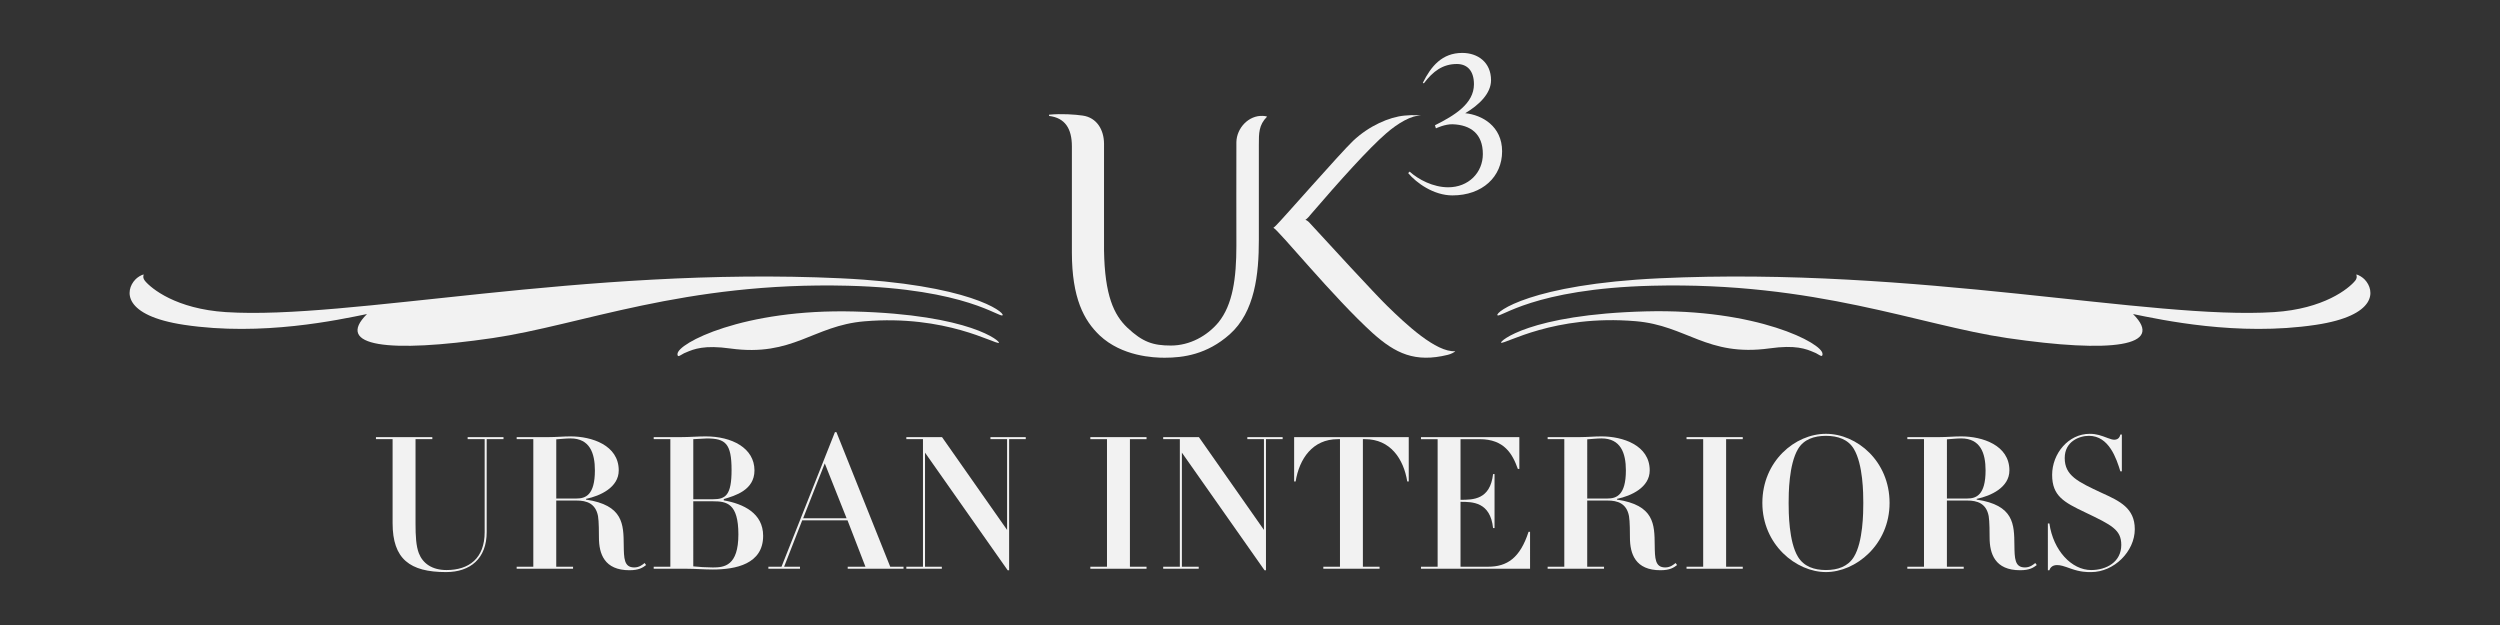 <?xml version="1.0" encoding="UTF-8" standalone="no"?>
<!-- Generator: Adobe Illustrator 15.0.0, SVG Export Plug-In . SVG Version: 6.00 Build 0)  -->

<svg
   version="1.1"
   id="Ebene_1"
   x="0px"
   y="0px"
   width="226.771px"
   height="56.693px"
   viewBox="0 0 226.771 56.693"
   enable-background="new 0 0 226.771 56.693"
   xml:space="preserve"
   sodipodi:docname="uk3-bright.svg"
   inkscape:version="1.2 (dc2aedaf03, 2022-05-15)"
   xmlns:inkscape="http://www.inkscape.org/namespaces/inkscape"
   xmlns:sodipodi="http://sodipodi.sourceforge.net/DTD/sodipodi-0.dtd"
   xmlns:xlink="http://www.w3.org/1999/xlink"
   xmlns="http://www.w3.org/2000/svg"
   xmlns:svg="http://www.w3.org/2000/svg"><rect x="0" y="0" width="226.771" height="56.693" fill="#333333" stroke="none"/><defs
   id="defs1629" /><sodipodi:namedview
   id="namedview1627"
   pagecolor="#505050"
   bordercolor="#eeeeee"
   borderopacity="1"
   inkscape:showpageshadow="0"
   inkscape:pageopacity="0"
   inkscape:pagecheckerboard="0"
   inkscape:deskcolor="#505050"
   showgrid="false"
   inkscape:zoom="4.3591786"
   inkscape:cx="123.30305"
   inkscape:cy="59.070761"
   inkscape:window-width="2560"
   inkscape:window-height="1361"
   inkscape:window-x="2551"
   inkscape:window-y="-9"
   inkscape:window-maximized="1"
   inkscape:current-layer="Ebene_1" />
<g
   id="g1570"
   style="fill:#f2f2f2;fill-opacity:1">
	<path
   fill="#7B6E69"
   d="M114.567,10.513c0.285,0.016,0.367,0.068,0.367,0.068c-0.768,0.77-0.742,1.516-0.746,2.562v8.628   c0,3.078-0.35,6.518-2.645,8.557c-2.065,1.834-4.217,2.121-5.906,2.121c-0.969,0-3.864-0.111-5.902-2.037   c-1.406-1.348-2.506-3.356-2.506-7.53v-9.607c0-1.606-0.619-2.586-2.07-2.758v-0.115c1.145-0.108,2.365-0.017,3.053,0.082   c1.291,0.186,1.924,1.304,1.933,2.542c0.015,2.159-0.017,8.556,0,9.685c0.063,4.102,0.901,5.858,2.116,7.014   c1.389,1.307,2.332,1.619,3.949,1.619c1.726,0,3.295-0.881,4.313-2.1c1.304-1.611,1.628-4.022,1.628-6.96c0,0-0.014-8.812,0-9.396   C112.178,11.628,113.252,10.441,114.567,10.513"
   id="path1558"
   style="fill:#f2f2f2;fill-opacity:1" />
	<path
   fill="#7B6E69"
   d="M90.609,31.098c0.185-0.086-2.513-2.566-13.134-2.842c-10.047-0.264-16.07,2.904-16.02,3.865   c-0.009,0.08,0.014,0.18,0.102,0.18c0.078-0.002,0.293-0.154,0.498-0.26l0.154-0.064c0.75-0.328,1.691-0.693,4.043-0.365   c5.688,0.783,7.5-2.074,12.147-2.465C85.824,28.52,90.268,31.262,90.609,31.098"
   id="path1560"
   style="fill:#f2f2f2;fill-opacity:1" />
	<path
   fill="#7B6E69"
   d="M90.946,28.592c0.184-0.266-2.995-2.801-14.699-3.349c-23.408-1.092-44.57,3.787-55.759,3.068   c-4.517-0.291-6.771-2.137-7.349-2.846c-0.178-0.222-0.164-0.429-0.096-0.563c-0.229,0.022-0.601,0.271-0.769,0.456   c-0.949,0.986-1.158,3.27,4.435,4.108c7.08,1.063,14.016-0.461,16.58-0.979c-2.96,2.941,1.944,3.564,11.416,2.176   c7.975-1.17,17.354-5.112,32.2-4.745C87.732,26.186,90.729,28.903,90.946,28.592"
   id="path1562"
   style="fill:#f2f2f2;fill-opacity:1" />
	<path
   fill="#7B6E69"
   d="M136.163,31.086c-0.184-0.086,2.514-2.566,13.133-2.842c10.049-0.264,16.07,2.904,16.02,3.865   c0.01,0.082-0.012,0.18-0.102,0.18c-0.076-0.002-0.295-0.152-0.498-0.26l-0.154-0.064c-0.748-0.328-1.693-0.693-4.043-0.365   c-5.686,0.785-7.5-2.074-12.146-2.465C140.948,28.508,136.502,31.25,136.163,31.086"
   id="path1564"
   style="fill:#f2f2f2;fill-opacity:1" />
	<path
   fill="#7B6E69"
   d="M135.827,28.592c-0.186-0.266,2.992-2.801,14.699-3.349c23.406-1.092,44.57,3.787,55.758,3.068   c4.518-0.291,6.771-2.137,7.348-2.846c0.18-0.222,0.166-0.429,0.096-0.563c0.232,0.022,0.6,0.271,0.77,0.456   c0.949,0.986,1.158,3.27-4.434,4.108c-7.08,1.063-14.016-0.461-16.58-0.979c2.959,2.941-1.945,3.564-11.418,2.176   c-7.975-1.17-17.352-5.112-32.199-4.745C139.04,26.186,136.043,28.903,135.827,28.592"
   id="path1566"
   style="fill:#f2f2f2;fill-opacity:1" />
	<path
   fill-rule="evenodd"
   clip-rule="evenodd"
   fill="#7B6E69"
   d="M136.254,13.729c0-2.277-1.809-3.304-3.348-3.46   c1.25-0.738,2.344-1.785,2.344-2.991c0-1.63-1.205-2.478-2.611-2.478c-1.832,0-2.828,1.21-3.574,2.707l0.09,0.056   c0.828-1.099,1.721-1.758,2.994-1.758c0.959,0,1.551,0.631,1.551,1.836c0,1.764-1.754,2.828-3.537,3.721l0.086,0.281   c0,0,0.818-0.396,1.52-0.372c1.639,0.058,2.738,0.872,2.738,2.701c0,1.696-1.311,3.016-3.139,3.016c-1.365,0-2.697-0.696-3.5-1.422   l-0.135,0.134c0.748,0.895,2.318,2.024,4.012,2.024C134.471,17.725,136.254,16.027,136.254,13.729"
   id="path1568"
   style="fill:#f2f2f2;fill-opacity:1" />
</g>
<g
   id="g1596"
   style="fill:#f2f2f2;fill-opacity:1">
	<defs
   id="defs1573">
		<rect
   id="SVGID_1_"
   x="115.506"
   y="10.441"
   width="16.496"
   height="22.006" />
	</defs>
	<clipPath
   id="SVGID_2_">
		<use
   xlink:href="#SVGID_1_"
   overflow="visible"
   id="use1575" />
	</clipPath>
	<g
   clip-path="url(#SVGID_2_)"
   id="g1594"
   style="fill:#f2f2f2;fill-opacity:1">
		<defs
   id="defs1579">
			<rect
   id="SVGID_3_"
   x="115.506"
   y="10.441"
   width="16.496"
   height="22.006" />
		</defs>
		<clipPath
   id="SVGID_4_">
			<use
   xlink:href="#SVGID_3_"
   overflow="visible"
   id="use1581" />
		</clipPath>
		<g
   clip-path="url(#SVGID_4_)"
   id="g1592"
   style="fill:#f2f2f2;fill-opacity:1">
			<defs
   id="defs1585">
				<path
   id="SVGID_5_"
   d="M125.834,27.752c1.695,1.656,4.434,4.227,6.168,4.105c-0.057,0.094-0.406,0.264-0.67,0.328      c-2.975,0.734-4.754-0.121-6.816-1.967c-3.566-3.23-8.566-9.387-9.01-9.555c0.086-0.066,0.189-0.152,0.264-0.236      c0.537-0.519,5.764-6.497,6.969-7.653c1.447-1.366,3.295-2.166,4.658-2.289c0.357-0.037,0.84-0.056,1.131-0.037      c0.131,0.009,0.291,0.037,0.367,0.056c-0.818-0.094-2.129,0.697-3.145,1.582c-1.582,1.365-4.217,4.293-6.91,7.428      c0,0-0.047,0.056-0.104,0.132l-0.01,0.009c-0.096,0.104-0.234,0.245-0.32,0.292c0.074,0,0.234,0.113,0.281,0.16l0.012,0.01      c0.047,0.037,0.131,0.141,0.168,0.18l0.01,0.008C120.329,21.896,124.809,26.764,125.834,27.752" />
			</defs>
			<clipPath
   id="SVGID_6_">
				<use
   xlink:href="#SVGID_5_"
   overflow="visible"
   id="use1587" />
			</clipPath>
			<rect
   x="115.506"
   y="10.411"
   clip-path="url(#SVGID_6_)"
   fill="#615F62"
   width="16.496"
   height="22.51"
   id="rect1590"
   style="fill:#f2f2f2;fill-opacity:1" />
		</g>
	</g>
</g>
<path
   fill="#615F62"
   d="M37.692,47.499c0,1.125,0.049,2.029,0.301,2.684c0.352,0.906,1.175,1.525,2.516,1.525  c2.029,0,3.454-1.055,3.454-3.438v-8.434H42.42v-0.186h3.252v0.186h-1.525v8.434c0,2.383-1.476,3.623-3.688,3.623  c-3.288,0-4.847-1.191-4.847-4.428v-7.629h-1.51v-0.186h5.114v0.186h-1.524V47.499z"
   id="path1598"
   style="fill:#f2f2f2;fill-opacity:1" />
<path
   fill="#615F62"
   d="M48.377,39.836h-1.51v-0.186h2.918c0.336,0,0.654-0.016,0.989-0.033c0.32-0.018,0.655-0.033,0.974-0.033  c1.912,0,4.377,0.787,4.377,3.086c0,1.543-1.678,2.314-2.969,2.582v0.066c3.387,0.504,3.404,2.248,3.422,4.125  c0.017,1.191,0.017,2.029,0.955,2.029c0.469,0,0.771-0.268,0.939-0.402l0.134,0.186c-0.302,0.234-0.653,0.469-1.509,0.469  c-2.281,0-2.768-1.492-2.768-2.969c0-0.301,0-1.492-0.084-1.945c-0.218-1.139-1.022-1.408-1.945-1.408h-1.844v6.004h1.525v0.184  h-5.115v-0.184h1.51V39.836z M50.458,45.219h1.844c0.805,0,1.66-0.303,1.66-2.549c0-1.576-0.469-2.902-2.213-2.902  c-0.42,0-1.022,0.068-1.291,0.084V45.219z"
   id="path1600"
   style="fill:#f2f2f2;fill-opacity:1" />
<path
   fill="#615F62"
   d="M60.807,39.836h-1.51v-0.186h2.5c0.368,0,0.736-0.016,1.106-0.033c0.369-0.016,0.737-0.033,1.106-0.033  c2.381,0,4.428,1.057,4.428,3.086c0,1.793-1.762,2.297-2.784,2.6v0.117c1.778,0.318,3.571,1.156,3.571,3.219  c0,2.566-2.498,3.053-4.562,3.053c-0.385,0-0.788-0.018-1.173-0.033c-0.402-0.018-0.789-0.035-1.191-0.035h-3.002v-0.184h1.51  V39.836z M62.887,45.286h1.793c1.142,0,1.679-0.369,1.679-2.65c0-2.414-0.554-2.865-2.247-2.865c-0.168,0-0.723,0.031-1.225,0.066  V45.286z M62.887,51.374c0.436,0.051,1.24,0.1,1.776,0.1c1.024,0,2.315-0.133,2.315-3.002c0-2.816-1.073-3-2.28-3h-1.812V51.374z"
   id="path1602"
   style="fill:#f2f2f2;fill-opacity:1" />
<path
   fill="#615F62"
   d="M75.736,39.198h0.134l4.881,12.209h1.207v0.184h-5.063v-0.184h1.608l-1.625-4.209h-4.109l-1.643,4.209h1.44  v0.184h-2.867v-0.184h1.191L75.736,39.198z M76.793,47.012l-1.979-4.98l-1.962,4.98H76.793z"
   id="path1604"
   style="fill:#f2f2f2;fill-opacity:1" />
<polygon
   fill="#615F62"
   points="83.721,39.836 82.213,39.836 82.213,39.651 85.45,39.651 91.352,48.069 91.352,39.836   89.842,39.836 89.842,39.651 93.045,39.651 93.045,39.836 91.536,39.836 91.536,51.725 91.403,51.725 83.907,41.059 83.907,51.407   85.432,51.407 85.432,51.59 82.213,51.59 82.213,51.407 83.721,51.407 "
   id="polygon1606"
   style="fill:#f2f2f2;fill-opacity:1" />
<polygon
   fill="#615F62"
   points="100.413,39.836 98.903,39.836 98.903,39.651 104,39.651 104,39.836 102.493,39.836 102.493,51.407   104,51.407 104,51.59 98.903,51.59 98.903,51.407 100.413,51.407 "
   id="polygon1608"
   style="fill:#f2f2f2;fill-opacity:1" />
<polygon
   fill="#615F62"
   points="107.022,39.836 105.512,39.836 105.512,39.651 108.75,39.651 114.651,48.069 114.651,39.836   113.143,39.836 113.143,39.651 116.346,39.651 116.346,39.836 114.834,39.836 114.834,51.725 114.702,51.725 107.207,41.059   107.207,51.407 108.733,51.407 108.733,51.59 105.512,51.59 105.512,51.407 107.022,51.407 "
   id="polygon1610"
   style="fill:#f2f2f2;fill-opacity:1" />
<path
   fill="#615F62"
   d="M121.547,39.836h-0.201c-2.281,0-3.488,1.777-3.822,3.84h-0.135v-4.025h10.396v4.025h-0.135  c-0.334-2.063-1.541-3.84-3.824-3.84h-0.201v11.57h1.512v0.184h-5.1v-0.184h1.51V39.836z"
   id="path1612"
   style="fill:#f2f2f2;fill-opacity:1" />
<path
   fill="#615F62"
   d="M138.79,51.59h-9.895v-0.184h1.51v-11.57h-1.51v-0.186h8.922v2.885h-0.135  c-0.486-1.357-1.223-2.699-3.471-2.699h-1.729v5.5c1.143,0,2.686,0,2.953-2.332h0.133v4.896h-0.133  c-0.252-2.381-1.879-2.381-2.953-2.381v5.887h2.5c1.727,0,2.9-0.789,3.672-3.17h0.135V51.59z"
   id="path1614"
   style="fill:#f2f2f2;fill-opacity:1" />
<path
   fill="#615F62"
   d="M141.897,39.836h-1.512v-0.186h2.918c0.336,0,0.654-0.016,0.99-0.033c0.32-0.018,0.654-0.033,0.973-0.033  c1.912,0,4.377,0.787,4.377,3.086c0,1.543-1.678,2.314-2.969,2.582v0.066c3.389,0.504,3.404,2.248,3.422,4.125  c0.018,1.191,0.018,2.029,0.955,2.029c0.471,0,0.771-0.268,0.939-0.402l0.135,0.186c-0.303,0.234-0.654,0.469-1.51,0.469  c-2.281,0-2.766-1.492-2.766-2.969c0-0.301,0-1.492-0.086-1.945c-0.217-1.139-1.021-1.408-1.943-1.408h-1.846v6.004h1.525v0.184  h-5.115v-0.184h1.512V39.836z M143.975,45.219h1.846c0.803,0,1.66-0.303,1.66-2.549c0-1.576-0.471-2.902-2.215-2.902  c-0.42,0-1.021,0.068-1.291,0.084V45.219z"
   id="path1616"
   style="fill:#f2f2f2;fill-opacity:1" />
<polygon
   fill="#615F62"
   points="154.493,39.836 152.983,39.836 152.983,39.651 158.083,39.651 158.083,39.836 156.573,39.836   156.573,51.407 158.083,51.407 158.083,51.59 152.983,51.59 152.983,51.407 154.493,51.407 "
   id="polygon1618"
   style="fill:#f2f2f2;fill-opacity:1" />
<path
   fill="#615F62"
   d="M165.629,39.35c2.801,0,5.771,2.48,5.771,6.271c0,3.789-3.07,6.271-5.771,6.271  c-2.699,0-5.768-2.482-5.768-6.271C159.862,41.831,162.831,39.35,165.629,39.35 M163.098,50.518  c0.537,0.871,1.459,1.189,2.531,1.189c1.074,0,1.996-0.318,2.533-1.189c0.838-1.359,0.855-4.041,0.855-4.896  s-0.018-3.488-0.855-4.896c-0.52-0.873-1.459-1.191-2.533-1.191c-1.072,0-2.01,0.318-2.531,1.191  c-0.838,1.408-0.854,4.041-0.854,4.896S162.26,49.159,163.098,50.518"
   id="path1620"
   style="fill:#f2f2f2;fill-opacity:1" />
<path
   fill="#615F62"
   d="M174.524,39.836h-1.512v-0.186h2.918c0.336,0,0.654-0.016,0.99-0.033c0.32-0.018,0.654-0.033,0.973-0.033  c1.912,0,4.377,0.787,4.377,3.086c0,1.543-1.678,2.314-2.969,2.582v0.066c3.389,0.504,3.404,2.248,3.422,4.125  c0.018,1.191,0.018,2.029,0.955,2.029c0.471,0,0.771-0.268,0.939-0.402l0.135,0.186c-0.303,0.234-0.654,0.469-1.51,0.469  c-2.281,0-2.768-1.492-2.768-2.969c0-0.301,0-1.492-0.084-1.945c-0.217-1.139-1.021-1.408-1.943-1.408h-1.846v6.004h1.525v0.184  h-5.115v-0.184h1.512V39.836z M176.602,45.219h1.846c0.803,0,1.66-0.303,1.66-2.549c0-1.576-0.471-2.902-2.215-2.902  c-0.42,0-1.021,0.068-1.291,0.084V45.219z"
   id="path1622"
   style="fill:#f2f2f2;fill-opacity:1" />
<path
   fill="#615F62"
   d="M185.76,47.483h0.137c0.35,2.465,2.027,4.225,3.789,4.225c1.391,0,2.732-0.736,2.732-2.279  c0-1.375-0.854-1.795-3.27-2.951c-1.945-0.924-3.002-1.492-3.002-3.404c0-1.93,1.477-3.723,3.404-3.723  c0.621,0,1.023,0.15,1.645,0.385c0.301,0.117,0.453,0.15,0.586,0.15c0.418,0,0.52-0.318,0.553-0.469h0.135v3.336h-0.135  c-0.352-1.139-1.021-3.219-2.85-3.219c-0.871,0-2.197,0.504-2.197,2.012c0,1.594,1.174,2.146,3.371,3.17  c1.625,0.738,2.984,1.375,2.984,3.287c0,2.029-1.895,3.891-3.957,3.891c-0.402,0-0.955,0-1.813-0.303  c-0.703-0.25-0.955-0.334-1.291-0.334c-0.502,0-0.652,0.352-0.686,0.469h-0.137V47.483z"
   id="path1624"
   style="fill:#f2f2f2;fill-opacity:1" />
</svg>

